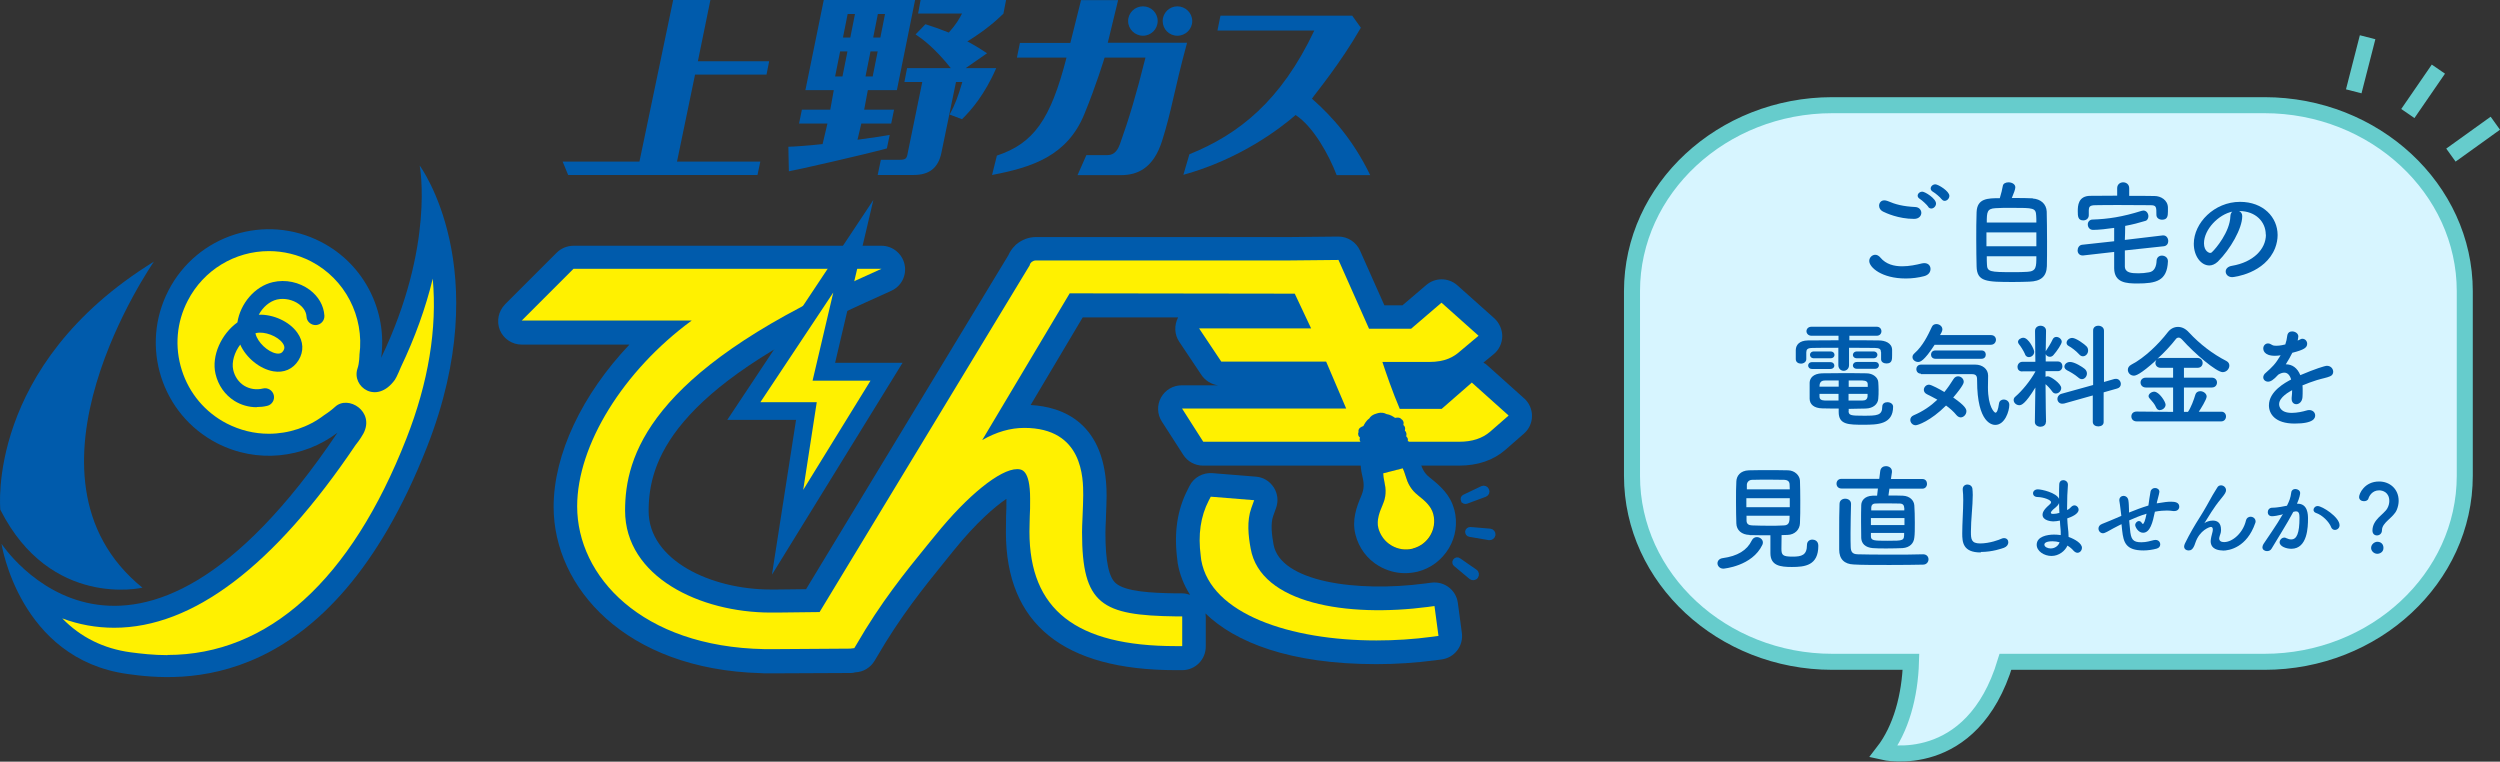 <?xml version="1.0" encoding="UTF-8"?>
<svg id="_レイヤー_1" data-name="レイヤー 1" xmlns="http://www.w3.org/2000/svg" viewBox="0 0 149.74 45.62">
  <rect x="0" y="0" width="149.74" height="45.62" fill="#333333" stroke="none"/>
  <defs>
    <style>
      .cls-1 {
        fill: #005bac;
      }

      .cls-2 {
        fill: #fff100;
      }

      .cls-3 {
        fill: #d7f5ff;
        stroke: #6cc;
        stroke-width: .96px;
      }

      .cls-3, .cls-4 {
        stroke-miterlimit: 10;
      }

      .cls-4 {
        fill: none;
        stroke: #005bac;
        stroke-width: .31px;
      }
    </style>
  </defs>
  <path class="cls-3" d="M135.63,6.3h-25.88c-6.6,0-12,5.01-12,11.14v11.06c0,6.13,5.4,11.14,12,11.14h4.71c-.06,2.03-.59,4.02-1.66,5.4,0,0,5.32,1.24,7.32-5.4h15.51c6.6,0,12-5.01,12-11.14v-11.06c0-6.13-5.4-11.14-12-11.14Z"/>
  <path class="cls-1" d="M.02,30.53s-.89-8.64,9.2-14.86c0,0-8.94,12.84-.69,19.53,0,0-5.49,1.29-8.51-4.67"/>
  <path class="cls-1" d="M25.14,9.93s.92,4.77-2.31,11.5c.38-2.76-.98-5.59-3.6-6.94-3.33-1.72-7.42-.43-9.14,2.91-1.72,3.33-.42,7.42,2.9,9.14,2.4,1.24,5.2,.91,7.22-.62C7.81,44.37,.09,32.57,.09,32.57c0,0,1.06,6.9,7.55,7.8,3.08,.43,12.08,1.34,17.94-13.61,4.17-10.62-.44-16.84-.44-16.84"/>
  <path class="cls-2" d="M10.04,39.24c-.86,0-1.61-.09-2.22-.17-1.62-.22-2.99-.9-4.09-2.03,.99,.37,2.03,.56,3.11,.56,4.71,0,9.57-3.69,14.46-10.95,0,0,.27-.32,.47-.69,.69-1.32-.92-2.31-1.69-1.6-.29,.27-.67,.51-.67,.51-.94,.72-2.12,1.11-3.31,1.11-.88,0-1.72-.21-2.51-.61-1.3-.67-2.26-1.81-2.7-3.2-.44-1.39-.32-2.87,.36-4.17,.94-1.82,2.81-2.96,4.86-2.96,.86,0,1.73,.21,2.51,.61,2.05,1.06,3.21,3.31,2.91,5.6,0,0,0,.49-.12,.83-.36,1.09,1.15,2.18,2.24,.67,.11-.15,.36-.76,.36-.76,.84-1.76,1.48-3.53,1.91-5.3,.27,3-.26,6.22-1.58,9.58-3.32,8.48-8.27,12.96-14.32,12.96"/>
  <path class="cls-1" d="M69.34,1.26c0,.49-.4,.88-.88,.88s-.89-.39-.89-.88,.4-.88,.89-.88,.88,.39,.88,.88"/>
  <path class="cls-1" d="M71.41,1.26c0,.49-.4,.88-.89,.88s-.88-.39-.88-.88,.4-.88,.88-.88,.89,.39,.89,.88"/>
  <polygon class="cls-1" points="46.07 3.67 45.91 4.47 41.63 4.47 40.55 9.68 45.54 9.68 45.37 10.48 34.03 10.48 33.7 9.68 38.3 9.68 40.32 0 42.55 0 41.8 3.67 46.07 3.67"/>
  <path class="cls-1" d="M54.81,0l-1.09,5.4h-1.74l-.22,1.17h1.79l-.17,.83h-1.79l-.23,.97c1.13-.15,1.54-.22,1.93-.29l-.17,.81c-1.39,.38-5.49,1.31-5.87,1.37l-.03-1.47c.38-.01,1.11-.06,2.05-.16l.29-1.23h-1.7l.17-.83h1.7l.21-1.17h-1.7L49.34,0h5.47Zm-4.49,3.08l-.3,1.5h.44l.3-1.5h-.44Zm.61-.83l.28-1.41h-.44l-.28,1.41h.44Zm1.21,.83l-.3,1.5h.43l.3-1.5h-.43Zm.59-.83l.28-1.41h-.43l-.28,1.41h.43Zm5.11,1.83h1.83c-.7,1.61-1.52,2.54-2.05,3.06l-.74-.28c.31-.56,.51-1.09,.76-1.95h-.38l-.87,4.22c-.19,.95-.75,1.35-1.67,1.35h-2.15l.19-.91c.53,0,.76,0,1.15,0,.42,0,.41-.15,.48-.51l.85-4.15h-1.07l.16-.83h2.62c-.99-1.24-1.71-1.75-2.11-2.02l.59-.61c.44,.14,.85,.28,1.4,.5,.44-.49,.65-.86,.79-1.14h-2.63L55.14,0h5.12l-.16,.82c-.4,.39-1.07,.99-2.16,1.66,.53,.28,.88,.51,1.18,.71l-1.28,.89Z"/>
  <path class="cls-1" d="M66.36,2.56h4.74c-.79,2.91-.92,4.07-1.5,5.89-.52,1.63-1.47,2.04-2.46,2.04h-2.6l.53-1.2h1.25c.27,0,.56-.1,.76-.66,.54-1.51,.98-2.97,1.53-5.18h-2.45s-.48,1.6-1.21,3.38c-1.02,2.5-3.11,3.19-5.53,3.65l.29-1.16c2.19-.73,3.21-2.13,4.17-5.87h-2.97l.18-.88h3.02l.64-2.56h2.22l-.62,2.56Z"/>
  <path class="cls-1" d="M81,.95l.51,.71c-1.27,2.21-2.72,3.93-2.93,4.25,1.24,1.09,2.48,2.5,3.49,4.58h-2.01c-.45-1.19-1.4-2.92-2.46-3.6-.93,.81-3.34,2.65-6.72,3.58l.36-1.23c2.97-1.2,5.49-3.2,7.48-7.41h-5.8l.18-.89h7.9Z"/>
  <path class="cls-1" d="M91.29,23.86l-2.21-1.98c-.07-.06-.15-.12-.23-.16l.62-.51c.32-.26,.5-.65,.51-1.06,0-.41-.17-.8-.47-1.08l-2.22-1.98c-.53-.47-1.32-.48-1.86-.02l-1.43,1.22h-1.08l-1.46-3.28c-.23-.51-.74-.84-1.29-.84h-.02l-2.97,.03h-15.14c-.43,0-.84,.16-1.17,.44-.03,.02-.06,.05-.08,.08-.17,.16-.3,.36-.4,.58l-12.11,19.99-1.74,.02h-.38c-3.59,0-7.31-1.76-7.31-4.7s1.34-7.23,12.92-12.46l1.61-.73c.61-.27,.94-.93,.8-1.58-.14-.65-.72-1.12-1.38-1.12h-18.45c-.37,0-.74,.15-1,.41l-3.1,3.1c-.4,.41-.52,1.01-.31,1.54,.22,.53,.74,.87,1.31,.87h6.45c-2.83,2.99-4.54,6.56-4.54,9.72,0,4.8,4.27,9.74,12.43,9.96,.06,0,.13,.01,.19,.01h.76s.05,0,.08,0l4.31-.02c.1,0,.21-.01,.3-.04,.48-.02,.91-.28,1.16-.7l.12-.2c1.42-2.46,2.86-4.23,4.13-5.8l.5-.62c1.33-1.64,2.44-2.6,3.14-3.07,0,0,0,.02,0,.02,0,.44,0,.71-.02,.99,0,.28-.01,.56-.01,.99,0,5.48,3.43,8.26,10.18,8.26h.38c.78,0,1.41-.63,1.41-1.41v-1.77c0-.07-.01-.15-.02-.22,1.77,1.72,5.03,3.04,10.24,3.04,1.18,0,2.36-.08,3.52-.23l.38-.05c.37-.05,.71-.24,.94-.54,.23-.3,.33-.67,.28-1.05l-.24-1.79c-.1-.78-.81-1.32-1.59-1.22l-.38,.05c-4.1,.54-8.67-.1-9.07-2.34-.1-.55-.19-1.23-.02-1.71l.17-.47c.15-.41,.1-.87-.14-1.24-.24-.37-.63-.61-1.07-.64l-2.6-.21c-.57-.04-1.11,.25-1.37,.76l-.11,.22c-.63,1.22-.83,2.58-.63,4.16l.03,.25s0,.04,.01,.06c.11,.61,.35,1.24,.73,1.84-.15-.05-.3-.09-.47-.09h-.37c-1.52-.02-3.01-.11-3.59-.59-.44-.36-.64-1.33-.64-3.04,0-.16,.01-.48,.03-.83v-.05c.02-.57,.04-1.03,.04-1.34,0-4.42-2.69-5.33-4.55-5.43l3.12-5.25h5.71s0,.01,0,.01c-.24,.46-.22,1.02,.07,1.45l1.33,1.99c.23,.34,.59,.56,.99,.62h-2.17c-.52,0-.99,.28-1.24,.73-.25,.45-.23,1.01,.05,1.44l1.28,1.99c.26,.41,.71,.65,1.19,.65h15.32c1.13,0,2.07-.32,2.79-.95l1.11-.97c.3-.26,.48-.65,.48-1.05,0-.41-.17-.79-.47-1.06"/>
  <path class="cls-2" d="M88.14,22.93l-1.79,1.56h-2.51c-.43-1.01-.83-2.17-1.04-2.81h2.79c1,0,1.5-.32,1.85-.63l1.12-.94-2.22-1.98-1.82,1.56h-2.52l-1.83-4.12-2.99,.03h-15.14c-.09,0-.18,.04-.25,.09h0s0,0,0,0c-.05,.05-.09,.1-.11,.17,0,0,0,.01,0,.02l-12.59,20.78-2.55,.03h-.38c-4.23,0-8.72-2.14-8.72-6.11,0-3.24,1.43-8.19,13.75-13.75l1.61-.73h-18.45l-3.1,3.1h10.18c-4.09,3-6.86,7.45-6.86,11.13,0,4.18,3.85,8.41,11.21,8.55h0s.38,0,.38,0h.38s4.39-.03,4.39-.03l.24-.03,.12-.2c1.47-2.55,2.95-4.37,4.26-5.98l.5-.61c1.9-2.35,3.85-3.93,4.87-3.93,.25,0,.78,0,.78,1.77,0,.47,0,.75-.02,1.03,0,.27-.02,.53-.02,.95,0,4.67,2.79,6.85,8.77,6.85h.38v-1.78h-.38c-4.43-.06-5.62-.69-5.62-5.04,0-.18,.01-.54,.03-.93,.02-.49,.04-.99,.04-1.29,0-1,0-4.03-3.53-4.03-.83,0-1.67,.24-2.52,.73l5.24-8.79,13.48,.02,.98,2.08h-6.71l1.33,1.99h6.28l1.2,2.81h-9.83l1.27,1.99h15.32c.79,0,1.39-.2,1.86-.6l1.11-.97-2.21-1.98Z"/>
  <path class="cls-2" d="M85.55,36.35c-4.87,.64-10.05-.19-10.64-3.49-.14-.76-.24-1.65,.04-2.43l.17-.47-2.6-.21-.12,.23c-.49,.95-.65,2.04-.48,3.32l.03,.25c.57,3.23,5.34,4.81,10.49,4.81,1.11,0,2.23-.07,3.34-.22l.38-.05-.24-1.79-.38,.05Z"/>
  <polygon class="cls-2" points="51.11 14.76 44.56 24.62 48.3 24.62 47.18 31.87 53.1 22.27 49.34 22.27 51.11 14.76"/>
  <path class="cls-1" d="M46.24,34.4l1.44-9.25h-4.12l8.75-13.17-2.29,9.75h4.04l-7.81,12.67Zm-.69-10.31h3.37l-.81,5.25,4.03-6.54h-3.47l1.24-5.28-4.36,6.56Z"/>
  <path class="cls-1" d="M15.37,24.39c-.47,0-.93-.13-1.33-.38-.57-.36-.97-.93-1.13-1.61-.26-1.1,.36-2.41,1.31-3.09,.17-1.11,1.03-2.16,2.12-2.41,.76-.18,1.59,0,2.21,.46,.53,.4,.84,.94,.88,1.54,.02,.3-.21,.55-.5,.57-.29,.02-.56-.21-.57-.5-.02-.38-.29-.63-.45-.75-.37-.27-.87-.38-1.32-.28-.45,.11-.85,.46-1.09,.91,.86-.03,1.83,.4,2.31,1.08,.37,.52,.4,1.12,.07,1.65-.33,.53-.88,.77-1.51,.66-.81-.14-1.63-.81-1.98-1.6-.34,.45-.53,1.04-.42,1.52,.09,.4,.33,.74,.65,.94,.33,.2,.73,.27,1.13,.17,.29-.07,.58,.11,.65,.4,.07,.29-.12,.58-.4,.64-.2,.05-.41,.07-.61,.07m-.08-4.42s0,.03,0,.04c.12,.5,.73,1.08,1.24,1.17,.25,.04,.35-.05,.42-.16,.07-.11,.11-.25-.04-.46-.3-.42-1.09-.72-1.59-.6-.01,0-.03,0-.04,.01"/>
  <path class="cls-1" d="M87.1,30.52c-.22-.88-.85-1.43-1.43-1.89-.21-.16-.43-.38-.56-.81-.17-.6-.38-1.19-.79-1.4,.01-.05,.01-.09,0-.15-.02-.05-.05-.1-.09-.13v-.03c.01-.06,.02-.12,0-.18-.01-.05-.04-.1-.08-.13v-.03c.01-.05,.02-.12,0-.18-.01-.05-.05-.1-.09-.13v-.03c.01-.06,.02-.12,0-.17-.02-.06-.06-.12-.12-.15-.1-.13-.28-.1-.38-.08h0c-.1-.07-.29-.2-.52-.23-.13-.07-.29-.12-.56-.04-.27,.07-.39,.18-.47,.31-.19,.13-.29,.34-.35,.45h0c-.11,.04-.33,.12-.29,.35,0,0,0,0,0,.02-.03,.06-.03,.12-.01,.18,.01,.05,.05,.1,.09,.13v.03c-.02,.05-.02,.11,0,.17,.02,.05,.05,.1,.09,.13v.03c-.01,.05-.02,.12,0,.18,.02,.05,.04,.1,.08,.13v.03c-.02,.05-.02,.12,0,.18,0,.02,.01,.04,.02,.05-.24,.39-.14,.99,0,1.58,.09,.43,0,.74-.1,.98-.29,.67-.58,1.47-.35,2.34,.2,.79,.7,1.46,1.4,1.87,.48,.28,1.02,.43,1.56,.43,.25,0,.5-.03,.76-.09,.79-.2,1.45-.7,1.87-1.4,.42-.7,.53-1.52,.33-2.31m-2.48,2.34c-.44,.11-.89,.04-1.28-.19-.39-.23-.66-.6-.78-1.03-.12-.47,.06-.95,.25-1.39,.12-.27,.26-.7,.13-1.28-.07-.33-.09-.51-.09-.62l1.17-.3c.04,.08,.11,.25,.21,.58,.17,.57,.5,.88,.73,1.06,.38,.3,.77,.63,.89,1.11,.23,.9-.32,1.82-1.22,2.05"/>
  <path class="cls-2" d="M84.62,32.86c-.44,.11-.89,.04-1.28-.19-.39-.23-.66-.6-.78-1.03-.12-.47,.06-.95,.25-1.39,.12-.27,.26-.7,.13-1.28-.07-.33-.09-.51-.09-.62l1.17-.3c.04,.08,.11,.25,.21,.58,.17,.57,.5,.88,.73,1.06,.38,.3,.77,.63,.89,1.11,.23,.9-.32,1.82-1.22,2.05"/>
  <path class="cls-1" d="M88.12,34.56c.08,.06,.21,.05,.27-.04,.06-.08,.05-.21-.04-.27l-.98-.68c-.06-.05-.15-.04-.2,.03s-.03,.15,.03,.19l.91,.76Z"/>
  <path class="cls-4" d="M88.12,34.56c.08,.06,.21,.05,.27-.04,.06-.08,.05-.21-.04-.27l-.98-.68c-.06-.05-.15-.04-.2,.03s-.03,.15,.03,.19l.91,.76Z"/>
  <path class="cls-1" d="M88.03,32l1.17,.2c.1,.01,.2-.06,.22-.17,.01-.1-.06-.2-.17-.21l-1.18-.1c-.08,0-.15,.05-.16,.12,0,.08,.04,.15,.12,.16"/>
  <path class="cls-4" d="M88.03,32l1.17,.2c.1,.01,.2-.06,.22-.17,.01-.1-.06-.2-.17-.21l-1.18-.1c-.08,0-.15,.05-.16,.12,0,.08,.04,.15,.12,.16Z"/>
  <path class="cls-1" d="M87.65,29.95c.03,.07,.11,.1,.18,.07l1.11-.41c.1-.04,.15-.15,.1-.25-.04-.1-.16-.14-.25-.1l-1.07,.51c-.07,.03-.1,.11-.07,.18"/>
  <path class="cls-4" d="M87.65,29.95c.03,.07,.11,.1,.18,.07l1.11-.41c.1-.04,.15-.15,.1-.25-.04-.1-.16-.14-.25-.1l-1.07,.51c-.07,.03-.1,.11-.07,.18Z"/>
  <g>
    <path class="cls-1" d="M114.14,16.68c-1.42,0-2.18-.66-2.18-1.05,0-.2,.17-.37,.36-.37,.1,0,.21,.05,.31,.17,.33,.4,.82,.52,1.3,.52,.43,0,.85-.09,1.17-.17,.05-.01,.11-.02,.16-.02,.24,0,.37,.16,.37,.35s-.12,.36-.38,.43c-.34,.09-.72,.14-1.1,.14Zm.5-3.57c-.93,0-1.68-.35-1.86-.44-.16-.08-.23-.22-.23-.35,0-.16,.11-.32,.31-.32,.06,0,.12,.01,.2,.04,.49,.21,.92,.32,1.66,.36,.23,.01,.36,.18,.36,.35s-.14,.36-.43,.36Zm.86-.72c-.08-.12-.37-.39-.5-.47-.1-.06-.14-.13-.14-.2,0-.12,.12-.24,.28-.24s.82,.41,.82,.71c0,.16-.14,.3-.28,.3-.07,0-.14-.03-.19-.1Zm.8-.45c-.08-.12-.39-.38-.52-.45-.1-.06-.14-.13-.14-.2,0-.13,.13-.25,.28-.25,.17,0,.84,.41,.84,.69,0,.16-.14,.3-.28,.3-.07,0-.13-.03-.18-.1Z"/>
    <path class="cls-1" d="M121.75,11.89c.48,.03,.82,.33,.84,.78,.01,.44,.02,1.13,.02,1.8,0,.57,0,1.13-.01,1.47-.02,.64-.38,.91-1.05,.93-.27,.01-.6,.02-.94,.02-1.64,0-2.2-.01-2.22-.94-.01-.41-.02-1-.02-1.59s0-1.2,.02-1.65c.03-.83,.66-.84,1.39-.84,.08-.25,.15-.55,.18-.73,.02-.15,.18-.22,.34-.22,.19,0,.41,.1,.41,.3,0,.12-.09,.35-.21,.64,.49,0,1,0,1.27,.02Zm.22,2.03h-2.99v.83h2.99v-.83Zm0-.58c0-.16,0-.3-.01-.42-.02-.47-.17-.47-1.43-.47-.41,0-.8,0-1.02,.02-.49,.03-.51,.23-.51,.86h2.97Zm-2.97,2c0,.19,0,.36,.01,.49,.01,.45,.18,.47,1.52,.47,.34,0,.68,0,.91-.02,.53-.03,.53-.3,.53-.93h-2.97Z"/>
    <path class="cls-1" d="M127.27,15.01c0,.31,0,.62,0,.95,.01,.38,.39,.41,.82,.41,.21,0,.41-.02,.63-.06,.33-.05,.44-.37,.45-.69,.01-.21,.16-.31,.32-.31,.18,0,.36,.12,.36,.33v.02c-.05,1.17-.71,1.32-1.83,1.32-.66,0-1.38-.04-1.39-.91v-.98l-1.85,.21h-.05c-.19,0-.29-.15-.29-.3s.09-.32,.27-.34l1.92-.21c0-.27,0-.53,0-.8-.39,.06-.95,.12-1.26,.12-.21,0-.32-.16-.32-.33,0-.14,.1-.29,.29-.29,.92-.03,1.79-.16,2.93-.52,.04-.01,.08-.02,.11-.02,.19,0,.3,.18,.3,.34,0,.12-.06,.25-.18,.28-.35,.11-.78,.22-1.21,.3,0,.29-.01,.56-.02,.84l2.27-.27h.04c.18,0,.29,.17,.29,.34,0,.14-.08,.29-.27,.31l-2.33,.25Zm.26-3.28c.51,0,1.02,0,1.52,.01,.37,0,.79,.24,.8,.69,0,.08,0,.16,0,.24,0,.27-.03,.49-.35,.49-.17,0-.34-.1-.34-.29h0c0-.49,0-.58-.37-.58-.55,0-1.2-.01-1.83-.01-.52,0-1.03,0-1.45,.01-.37,0-.39,.12-.4,.3v.3h0c0,.2-.16,.31-.33,.31-.32,0-.33-.25-.33-.55,0-.32,.02-.91,.74-.92,.54,0,1.08-.01,1.62-.01v-.45c0-.23,.18-.35,.36-.35s.36,.12,.36,.35v.45Z"/>
    <path class="cls-1" d="M135.71,14.05c0-.76-.6-1.41-1.59-1.41h-.01c.11,.05,.19,.15,.19,.29v.03c0,.72-.71,1.97-1.46,2.71-.17,.16-.35,.23-.51,.23-.49,0-.93-.55-.93-1.3,0-1.24,1.22-2.51,2.77-2.51,1.39,0,2.25,.92,2.25,1.99,0,.25-.05,.52-.15,.78-.6,1.52-2.47,1.74-2.57,1.74-.24,0-.39-.16-.39-.34,0-.15,.12-.3,.38-.34,1.25-.21,2.03-.98,2.03-1.87Zm-1.98-1.38c-.86,.17-1.72,1.08-1.72,1.9,0,.51,.34,.58,.36,.58,.04,0,.09-.01,.13-.06,.21-.19,1.06-1.2,1.09-2.13,0-.14,.06-.24,.13-.3Z"/>
    <path class="cls-1" d="M112.66,21.09c0-.2-.1-.24-.37-.25-.41,0-.97-.01-1.54-.01v1.04c0,.22-.16,.34-.32,.34s-.32-.12-.32-.34v-1.04c-.58,0-1.13,0-1.52,.01-.37,0-.39,.11-.4,.27v.4h0c0,.17-.16,.27-.32,.27s-.31-.09-.31-.27c0-.08,0-.17,0-.26s0-.19,0-.29c.01-.3,.21-.56,.73-.57,.55,0,1.18-.01,1.83-.01v-.27h-1.62c-.19,0-.3-.14-.3-.27s.1-.27,.3-.27h3.91c.18,0,.28,.13,.28,.27s-.1,.27-.28,.27h-1.64v.27c.62,0,1.22,0,1.76,.01,.37,0,.79,.15,.8,.56,0,.09,0,.21,0,.32,0,.27,0,.5-.34,.5-.17,0-.32-.09-.32-.25h0v-.43Zm-4.12,1.01c-.16,0-.24-.1-.24-.21,0-.1,.08-.2,.24-.2h1.08c.17,0,.25,.1,.25,.21,0,.1-.08,.2-.25,.2h-1.08Zm2.18,2.51c.01,.27,.12,.29,.91,.29s1.11-.01,1.11-.54c0-.19,.15-.27,.31-.27,.17,0,.34,.1,.34,.27,0,1.07-.95,1.08-1.76,1.08-.91,0-1.5,0-1.5-.76v-.21c-.31,0-.62,0-.98-.01-.5-.01-.75-.24-.76-.57,0-.17,0-.34,0-.5,0-.17,0-.32,0-.47,.01-.27,.21-.54,.74-.56,.29,0,.69-.01,1.13-.01,.53,0,1.09,0,1.53,.01,.41,0,.69,.26,.71,.52,.01,.15,.02,.31,.02,.47,0,.18,0,.36-.02,.54-.02,.31-.3,.57-.75,.58-.37,0-.69,.02-1.02,.02v.14Zm-2.07-3.15c-.16,0-.24-.1-.24-.21,0-.1,.08-.2,.24-.2h.98c.17,0,.25,.1,.25,.21,0,.1-.08,.2-.25,.2h-.98Zm1.48,1.33c-.31,0-.6,0-.83,0-.29,0-.32,.21-.32,.37h1.15v-.38Zm0,.8h-1.15s0,.1,0,.15c0,.19,.12,.24,.32,.25,.25,0,.52,0,.82,0v-.4Zm1.74-.43s0-.09,0-.13c0-.16-.08-.23-.32-.24-.21,0-.51,0-.82,0,0,.1,0,.23,0,.38h1.15Zm-1.15,.43v.4c.29,0,.57,0,.83,0,.19,0,.29-.07,.31-.25,0-.05,0-.1,0-.15h-1.15Zm.51-2.13c-.17,0-.25-.1-.25-.2,0-.1,.08-.21,.25-.21h.98c.16,0,.24,.1,.24,.2,0,.1-.08,.21-.24,.21h-.98Zm0,.63c-.17,0-.25-.1-.25-.2,0-.1,.08-.21,.25-.21h1.07c.17,0,.24,.1,.24,.2,0,.1-.08,.21-.24,.21h-1.07Z"/>
    <path class="cls-1" d="M114.74,25.47c-.19,0-.32-.16-.32-.32,0-.11,.06-.22,.21-.28,.54-.23,1-.54,1.41-.93-.21-.12-.43-.23-.63-.33-.12-.06-.18-.16-.18-.26,0-.15,.13-.31,.31-.31,.14,0,.67,.29,.92,.44,.19-.23,.37-.49,.55-.78,.07-.11,.17-.16,.27-.16,.17,0,.34,.14,.34,.33,0,.05-.01,.21-.63,.94,.73,.5,.79,.7,.79,.82,0,.2-.17,.37-.34,.37-.08,0-.17-.04-.25-.13-.17-.21-.39-.41-.63-.58-.93,.93-1.7,1.18-1.81,1.18Zm1.13-4.81c-.64,.99-.87,1.02-.98,1.02-.18,0-.34-.13-.34-.29,0-.08,.03-.15,.12-.23,.49-.43,.8-1.06,1.04-1.58,.05-.12,.16-.17,.27-.17,.18,0,.36,.13,.36,.31,0,.05,0,.12-.14,.35h3.05c.2,0,.3,.14,.3,.28s-.1,.3-.31,.3h-3.38Zm-.82,1.72c-.18,0-.27-.14-.27-.27s.1-.27,.27-.27h3.28c.38,0,.75,.24,.75,.66,0,.17-.01,.42-.01,.7,0,1.19,.39,1.52,.45,1.52,.08,0,.16-.16,.21-.54,.02-.17,.15-.25,.28-.25,.17,0,.34,.11,.34,.32,0,.38-.27,1.2-.84,1.2-.14,0-1.09-.05-1.09-2.66,0-.19,0-.38-.3-.38h-3.06Zm.88-.89c-.18,0-.27-.12-.27-.25,0-.13,.09-.25,.27-.25h2.75c.18,0,.26,.12,.26,.25,0,.13-.08,.25-.26,.25h-2.75Z"/>
    <path class="cls-1" d="M122.54,25.28c0,.19-.17,.28-.33,.28s-.33-.1-.33-.28h0s.03-2.07,.03-2.07c-.62,1.02-.85,1.06-.96,1.06-.18,0-.34-.14-.34-.31,0-.08,.03-.15,.12-.22,.36-.31,.86-.9,1.18-1.48v-.02h-.78s0,.01,0,.01c-.21,0-.29-.14-.29-.27,0-.15,.1-.31,.3-.31h.77l-.02-1.85h0c0-.21,.17-.31,.33-.31s.33,.1,.33,.3h0s-.01,.58-.02,1.24c0-.02,.02-.04,.03-.06,.11-.16,.29-.45,.39-.67,.05-.1,.13-.14,.22-.14,.15,0,.32,.13,.32,.29,0,.13-.27,.54-.5,.8-.06,.07-.14,.1-.21,.1-.11,0-.21-.06-.25-.16v.44s.72,0,.72,0c.19,0,.28,.14,.28,.29s-.1,.29-.27,.29h-.74s0,.34,0,.34c.04-.02,.09-.03,.14-.03,.17,0,.8,.44,.8,.7,0,.18-.16,.33-.32,.33-.08,0-.16-.03-.22-.12-.12-.17-.27-.33-.4-.44,0,1,.03,2.25,.03,2.25h0Zm-1.24-4.05c-.1-.23-.29-.52-.37-.61-.04-.05-.06-.1-.06-.14,0-.14,.17-.25,.32-.25,.31,0,.65,.69,.65,.84,0,.19-.16,.32-.32,.32-.09,0-.18-.05-.23-.16Zm4.07,2.45l-1.74,.49s-.08,.01-.11,.01c-.18,0-.29-.14-.29-.29,0-.12,.08-.25,.23-.3l1.91-.53v-3.25c-.01-.2,.14-.3,.31-.3s.34,.1,.34,.3v3.07s.62-.18,.62-.18c.03,0,.07-.01,.1-.01,.18,0,.29,.16,.29,.31,0,.12-.07,.23-.22,.27l-.81,.23v1.77c.01,.18-.15,.27-.32,.27s-.33-.09-.33-.27v-1.59Zm-.89-1.07c-.22-.19-.51-.35-.67-.43-.11-.06-.16-.14-.16-.22,0-.14,.14-.28,.34-.28,.27,0,.74,.3,.87,.41,.1,.08,.14,.19,.14,.28,0,.18-.14,.34-.3,.34-.07,0-.14-.03-.21-.09Zm.05-1.39c-.19-.21-.46-.41-.63-.5-.09-.05-.12-.12-.12-.19,0-.14,.15-.29,.34-.29,.23,0,.75,.39,.85,.5,.08,.08,.1,.17,.1,.26,0,.18-.14,.34-.31,.34-.08,0-.15-.03-.23-.12Z"/>
    <path class="cls-1" d="M127.98,25.24c-.21,0-.32-.14-.32-.3s.11-.29,.32-.29l2.18,.02v-1.46h-1.63c-.21,0-.32-.15-.32-.3s.11-.29,.32-.29h1.63v-.59h-.74c-.21,0-.32-.14-.32-.29,0-.06,.02-.12,.06-.18-1,.91-1.26,.94-1.35,.94-.21,0-.36-.17-.36-.35,0-.12,.06-.23,.21-.31,.8-.41,1.66-1.26,2.18-1.94,.16-.21,.38-.32,.61-.32s.45,.1,.65,.32c.67,.72,1.43,1.3,2.25,1.72,.13,.07,.18,.17,.18,.28,0,.19-.17,.39-.4,.39-.37,0-1.68-1.11-2.43-1.95-.08-.08-.14-.12-.21-.12-.07,0-.14,.04-.19,.12-.29,.37-.67,.78-1.08,1.15,.05-.03,.11-.05,.19-.05h2.21c.21,0,.31,.15,.31,.3s-.1,.29-.31,.29h-.81v.59h1.67c.21,0,.31,.15,.31,.29,0,.15-.1,.3-.31,.3h-1.67v1.46h.24c.17-.23,.36-.74,.44-1.02,.05-.16,.17-.22,.3-.22,.18,0,.38,.14,.38,.32s-.37,.76-.47,.91h1.34c.19-.01,.29,.14,.29,.28,0,.15-.1,.3-.29,.3h-5.07Zm1.4-.67c-.09,0-.18-.04-.23-.15-.11-.25-.23-.36-.4-.56-.04-.04-.06-.09-.06-.13,0-.14,.18-.27,.34-.27,.29,0,.68,.6,.68,.78s-.18,.32-.34,.32Z"/>
    <path class="cls-1" d="M137.92,23.41c0,.12,0,.24-.01,.38-.02,.28-.21,.42-.37,.42-.15,0-.28-.11-.28-.32v-.06c.02-.17,.03-.32,.03-.46-.14,.08-.78,.41-.78,.84,0,.12,.06,.52,.76,.52,.32,0,.67-.08,.87-.14,.06-.02,.12-.03,.17-.03,.23,0,.36,.16,.36,.32,0,.14-.05,.49-1.23,.49s-1.54-.59-1.54-1.09c0-.84,.97-1.36,1.33-1.55-.08-.27-.22-.41-.41-.41-.11,0-.23,.04-.36,.12-.29,.32-.46,.42-.61,.42-.16,0-.29-.11-.29-.26,0-.08,.04-.19,.16-.28,.37-.33,.56-.5,.88-1.04-.12,.02-.23,.03-.34,.03-.69,0-.7-.38-.7-.44,0-.16,.12-.3,.28-.3,.08,0,.16,.03,.25,.09,.06,.04,.15,.05,.25,.05,.05,0,.23,0,.54-.08,.06-.18,.09-.31,.12-.54,.03-.17,.15-.24,.29-.24,.18,0,.37,.12,.37,.3,0,.08-.03,.19-.04,.25,.21-.1,.23-.11,.28-.11,.17,0,.29,.14,.29,.3,0,.23-.18,.36-.89,.54-.1,.21-.24,.45-.39,.69,.38,0,.69,.21,.87,.65,.87-.37,1.47-.56,1.59-.56,.25,0,.38,.19,.38,.36,0,.11-.06,.22-.19,.27-.21,.09-.44,.12-.8,.23-.29,.09-.58,.2-.85,.31,.01,.1,.01,.21,.01,.33Z"/>
    <path class="cls-1" d="M103.22,34.06c-.22,0-.35-.17-.35-.32,0-.14,.1-.28,.31-.31,.89-.12,1.46-.47,1.74-1.05,.07-.15,.19-.21,.31-.21,.18,0,.36,.14,.36,.32,0,.05-.01,.09-.03,.14-.61,1.29-2.33,1.43-2.33,1.43Zm1.58-2.02c-.49-.01-.79-.29-.8-.69-.01-.3-.02-.8-.02-1.28s0-.96,.02-1.23c.01-.32,.22-.65,.75-.67,.32-.01,.73-.01,1.15-.01s.85,0,1.2,.01c.41,.01,.7,.32,.71,.62,.01,.3,.02,.74,.02,1.2,0,.5,0,1.01-.02,1.35-.01,.37-.3,.69-.75,.7-.12,0-.23,.01-.35,.01,0,.27-.01,.6-.01,.82,0,.38,.08,.47,.67,.47,.53,0,.86-.08,.86-.7,0-.22,.16-.32,.32-.32,.12,0,.36,.06,.36,.37,0,1.18-.8,1.27-1.58,1.27-.69,0-1.29-.07-1.29-.83,0-.19,0-.7,0-1.07-.43,0-.87,0-1.26-.01Zm2.4-2.2h-2.6v.54h2.6v-.54Zm0-.53c0-.1-.01-.2-.01-.28,0-.18-.1-.28-.32-.29-.23,0-.53-.01-.85-.01-.38,0-.78,0-1.07,.01-.21,0-.32,.16-.32,.3,0,.08,0,.17,0,.27h2.59Zm-2.59,1.59c0,.1,0,.19,0,.27,0,.22,.13,.29,.33,.3,.32,.01,.66,.02,1.01,.02,.31,0,.62,0,.91-.02,.33-.01,.33-.27,.33-.58h-2.59Z"/>
    <path class="cls-1" d="M113.17,29.26l-.06,.42c.34,0,.67,0,.86,.01,.43,.02,.67,.29,.69,.58,.02,.25,.03,.65,.03,1.04,0,.36,0,.69-.03,.89-.03,.33-.26,.6-.71,.63-.24,.01-.6,.02-.95,.02-.32,0-.62,0-.83-.02-.45-.04-.67-.27-.69-.6,0-.29-.01-.62-.01-.96s0-.68,.01-1c0-.27,.19-.56,.68-.58,.07,0,.16,0,.27,0l.05-.43h-2.18c-.2,0-.3-.14-.3-.29s.1-.29,.3-.29h2.26s.06-.48,.06-.48c.03-.19,.18-.28,.34-.28,.18,0,.36,.11,.36,.31,0,.01,0,.03,0,.05l-.06,.41h1.88c.19,0,.28,.14,.28,.29s-.1,.29-.28,.29h-1.96Zm2,4.56c-.45,.01-1.21,.02-1.98,.02-.85,0-1.72,0-2.16-.03-.56-.02-.87-.32-.87-.89,0-.33,0-.71,0-1.09,0-.55,0-1.13,.02-1.64,0-.22,.17-.32,.34-.32,.18,0,.35,.11,.35,.31h0c-.01,.5-.03,1.17-.03,1.75,0,.31,0,.6,.01,.83,.01,.28,.09,.43,.41,.44,.37,.01,1.06,.02,1.78,.02,.82,0,1.68,0,2.14-.02h.01c.21,0,.32,.15,.32,.3s-.11,.32-.33,.32Zm-1.1-2.79h-2.01v.42h2.01v-.42Zm-.02-.62c0-.16-.09-.25-.27-.25-.16,0-.47-.01-.76-.01s-.58,0-.69,.01c-.18,0-.25,.12-.25,.25v.16s1.98,0,1.98,0v-.16Zm-1.99,1.51v.21c.01,.25,.18,.26,.98,.26,1,0,1.01,0,1.01-.47h-1.99Z"/>
    <path class="cls-1" d="M118.63,33.09c-1.06,0-1.1-.62-1.1-1.14,0-.61,.06-1.38,.06-2,0-.23-.01-.44-.03-.61,0-.02,0-.04,0-.05,0-.17,.14-.27,.28-.27s.28,.09,.3,.25c.01,.12,.02,.24,.02,.38,0,.65-.11,1.49-.11,2.2,0,.44,.02,.7,.55,.7,.58,0,1.17-.23,1.27-.28,.06-.03,.12-.04,.16-.04,.17,0,.26,.12,.26,.25s-.08,.26-.26,.33c-.12,.04-.69,.25-1.38,.25Z"/>
    <path class="cls-1" d="M122.88,33.3c-.45,0-.89-.29-.89-.67,0-.5,.64-.61,1.04-.61,.13,0,.27,.01,.4,.03v-.09c0-.08,0-.17-.01-.26-.02-.17-.03-.33-.04-.52-.15,.03-.28,.05-.4,.05-.1,0-.64-.04-.64-.4,0-.1,.04-.28,.39-.58,.07-.06,.12-.11,.12-.17,0-.14-.45-.3-.8-.31-.19,0-.28-.11-.28-.22,0-.12,.1-.24,.29-.24,.23,0,1.11,.2,1.27,.57v-.25c0-.22,0-.42,.01-.6,0-.19,.12-.27,.24-.27,.14,0,.28,.1,.28,.27v.02c-.03,.36-.05,.86-.05,1.36v.14c.11-.05,.18-.11,.25-.19,.06-.06,.13-.09,.19-.09,.13,0,.25,.12,.25,.26,0,.26-.44,.44-.68,.52,.01,.2,.02,.39,.04,.56,.02,.15,.04,.35,.04,.55,.39,.14,.8,.39,.8,.65,0,.16-.12,.3-.27,.3-.07,0-.15-.04-.23-.12-.1-.12-.22-.22-.37-.31-.14,.32-.51,.62-.95,.62Zm.06-.88c-.37,0-.49,.1-.49,.2,0,.14,.2,.23,.38,.23,.24,0,.46-.15,.53-.37-.14-.04-.28-.06-.42-.06Zm.38-2.27c-.03,.08-.09,.15-.17,.22-.31,.24-.31,.32-.31,.34,0,.07,.08,.07,.15,.07,.1,0,.23-.02,.36-.06-.01-.19-.02-.39-.02-.58Z"/>
    <path class="cls-1" d="M127.1,31.38c-.1,.05-.17,.08-.24,.12-.44,.22-.62,.35-.78,.41-.04,.02-.08,.03-.12,.03-.16,0-.27-.14-.27-.28,0-.11,.06-.22,.22-.28,.19-.07,.78-.32,1.15-.48-.08-.67-.1-.8-.12-.91,0-.02,0-.03,0-.04,0-.16,.13-.25,.26-.25,.12,0,.25,.09,.28,.26,.03,.17,.03,.37,.04,.61,0,.04,0,.08,0,.13,.34-.14,.76-.3,1.16-.42,.03-.16,.04-.31,.06-.42,.04-.22,.03-.2,.07-.42,.03-.14,.15-.21,.27-.21,.13,0,.26,.08,.26,.23,0,.03-.03,.18-.12,.51-.02,.06-.03,.12-.04,.18,.47-.08,.67-.1,.86-.1,.23,0,.49,.04,.49,.3,0,.13-.1,.26-.29,.26-.02,0-.04,0-.07,0-.14-.02-.25-.03-.38-.03-.13,0-.43,.01-.72,.07-.13,.63-.28,1.26-.71,1.26-.29,0-.47-.35-.47-.46,0-.12,.11-.24,.22-.24,.06,0,.13,.03,.18,.12,.02,.04,.04,.05,.06,.05,.06,0,.14-.19,.22-.61-.37,.11-.73,.26-1.04,.4,.02,.19,.04,.38,.05,.53,.05,.61,.17,.78,.68,.78,.32,0,.52-.08,.75-.13,.03,0,.06-.01,.1-.01,.18,0,.28,.13,.28,.27,0,.1-.06,.21-.21,.25-.25,.07-.54,.11-.8,.11-1.05,0-1.19-.48-1.27-1.19l-.04-.39Z"/>
    <path class="cls-1" d="M133.13,32.97c-.27,0-.72-.08-.72-.56,0-.08,.02-.17,.04-.27,.08-.3,.09-.36,.09-.41,0-.12-.04-.17-.12-.17-.06,0-.67,.18-.93,.96-.13,.41-.27,.45-.41,.45-.13,0-.26-.08-.26-.24,0-.05,.02-.11,.05-.18,.29-.59,.59-1.1,.89-1.57,.3-.47,.54-.92,.77-1.33,.08-.15,.22-.34,.27-.44,.05-.1,.14-.14,.23-.14,.15,0,.3,.12,.3,.29,0,.11-.05,.21-.29,.5-.24,.29-.43,.56-.59,.81-.16,.25-.29,.47-.4,.64-.01,.02-.02,.02-.02,.03h0s.01-.01,.03-.02c.07-.06,.28-.14,.48-.14,.25,0,.49,.12,.49,.54v.05c0,.16-.07,.27-.1,.41,0,.03-.01,.05-.01,.07,0,.15,.12,.22,.29,.22,.52,0,1.14-.56,1.31-1.28,.04-.17,.16-.24,.28-.24,.15,0,.3,.11,.3,.28,0,.03,0,.06-.02,.1-.5,1.45-1.54,1.65-1.95,1.65Z"/>
    <path class="cls-1" d="M136.68,30.82c-.23,.06-.47,.1-.6,.1-.17,0-.25-.12-.25-.24,0-.13,.09-.27,.27-.27,.08,0,.31,0,.88-.12,.14-.29,.21-.44,.26-.81,.02-.13,.13-.19,.24-.19,.14,0,.29,.09,.29,.24,0,.06-.03,.28-.19,.64h.04c.61,0,.62,.65,.62,.9,0,.47-.02,1.8-1,1.8-.3,0-.7-.14-.7-.39,0-.14,.13-.28,.28-.28,.04,0,.07,0,.11,.03,.11,.05,.21,.08,.3,.08,.34,0,.5-.37,.5-1.3,0-.22-.03-.38-.2-.38-.03,0-.06,0-.09,.01-.02,0-.05,.02-.08,.02-.4,.75-.96,1.62-1.3,2.2-.06,.11-.17,.15-.28,.15-.14,0-.27-.09-.27-.23,0-.05,.02-.12,.06-.19,.23-.36,.79-1.13,1.16-1.79h-.04Zm2.94,.74c-.12-.3-.51-.71-.91-.84-.09-.03-.14-.11-.14-.18,0-.11,.1-.23,.25-.23,.27,0,1.31,.66,1.31,1.15,0,.17-.14,.28-.28,.28-.09,0-.18-.05-.23-.17Z"/>
    <path class="cls-1" d="M142.1,31.78c0-.67,.7-.98,.89-1.33,.08-.14,.12-.3,.12-.44,0-.52-.39-.64-.61-.64-.42,0-.6,.35-.64,.49-.03,.11-.15,.16-.27,.16-.14,0-.29-.08-.29-.25,0-.2,.32-.93,1.2-.93,.63,0,1.17,.44,1.17,1.16,0,.17-.04,.36-.11,.53-.19,.48-.89,.75-.89,1.23,0,.2-.15,.31-.3,.31s-.27-.1-.27-.29Zm.29,1.39c-.2,0-.37-.17-.37-.35,0-.23,.22-.37,.37-.37,.21,0,.37,.13,.37,.37,0,.25-.22,.35-.37,.35Z"/>
  </g>
  <line class="cls-3" x1="141.81" y1="2.23" x2="140.98" y2="5.47"/>
  <line class="cls-3" x1="146.05" y1="4.14" x2="144.22" y2="6.8"/>
  <line class="cls-3" x1="149.46" y1="7.38" x2="146.8" y2="9.29"/>
</svg>